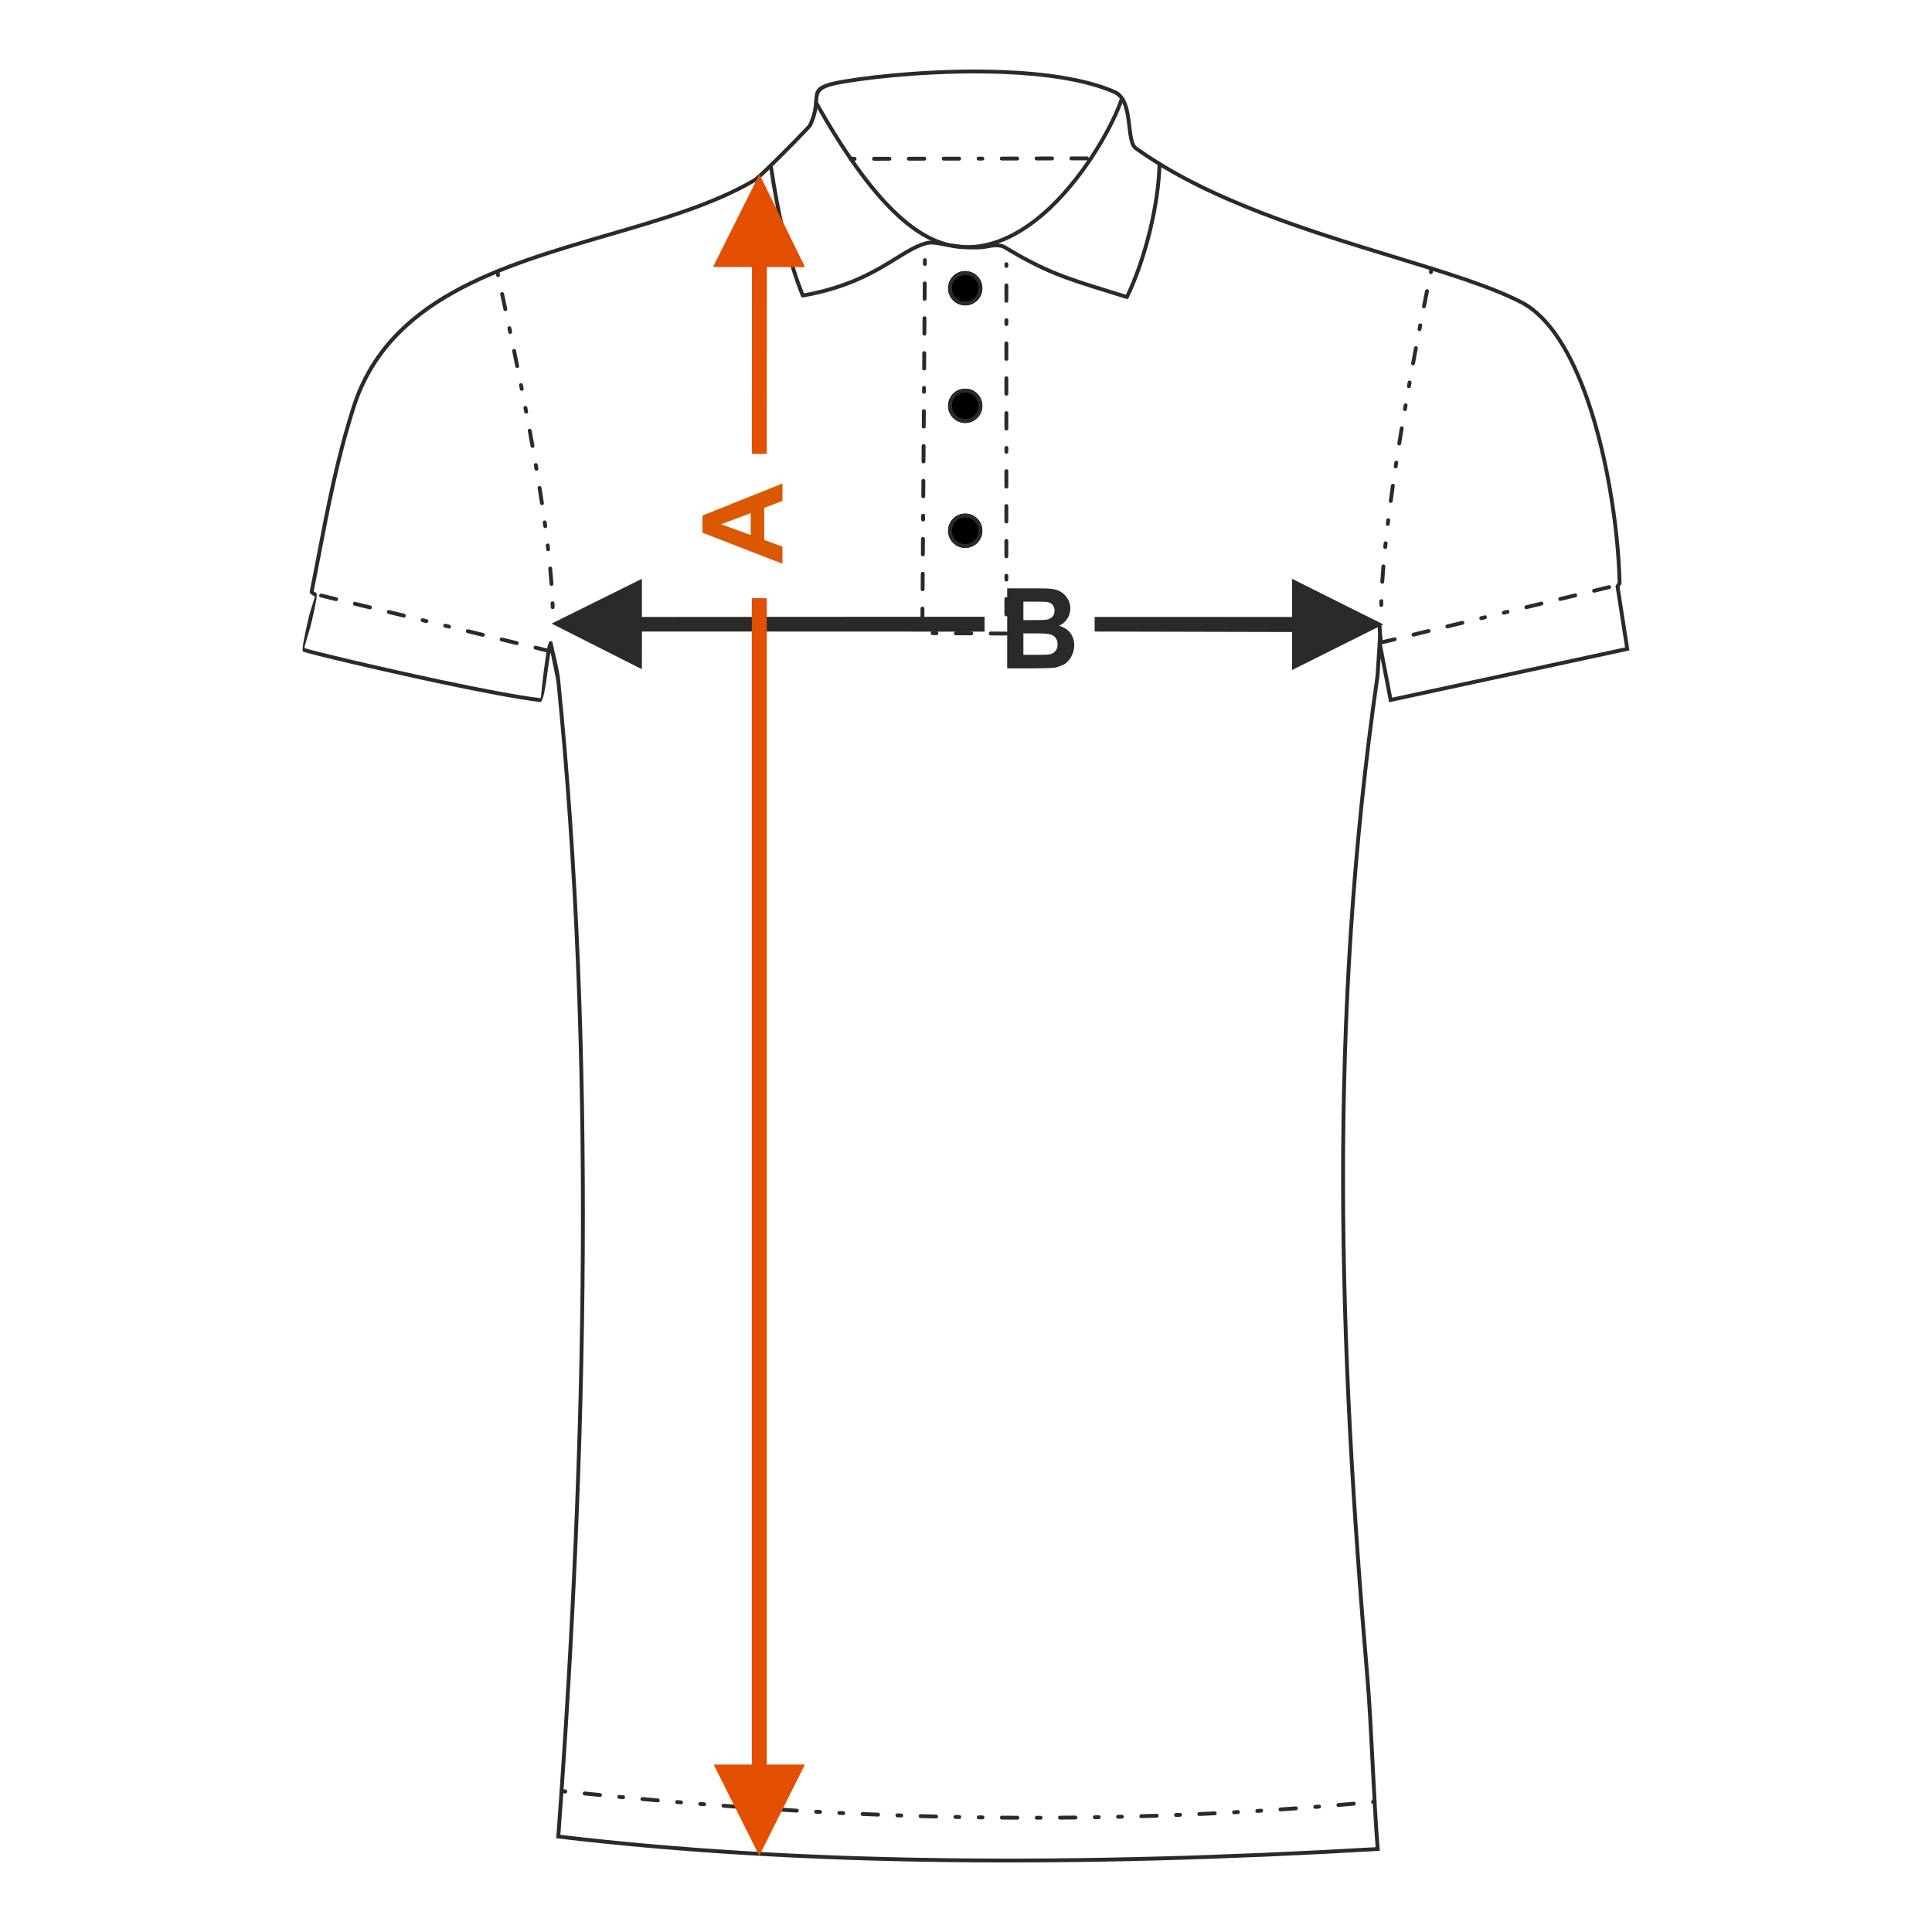 <?xml version="1.0" encoding="UTF-8"?>
<!DOCTYPE svg PUBLIC "-//W3C//DTD SVG 1.1//EN" "http://www.w3.org/Graphics/SVG/1.1/DTD/svg11.dtd">
<!-- Creator: CorelDRAW 2017 -->
<svg xmlns="http://www.w3.org/2000/svg" xml:space="preserve" width="1000px" height="1000px" version="1.1" style="shape-rendering:geometricPrecision; text-rendering:geometricPrecision; image-rendering:optimizeQuality; fill-rule:evenodd; clip-rule:evenodd"
viewBox="0 0 1000 1000"
 xmlns:xlink="http://www.w3.org/1999/xlink">
 <defs>
  <style type="text/css">
   <![CDATA[
    .fil1 {fill:none}
    .fil4 {fill:#2B2A29}
    .fil5 {fill:black}
    .fil3 {fill:#2B2A29;fill-rule:nonzero}
    .fil0 {fill:#2B2A29;fill-rule:nonzero}
    .fil2 {fill:#DB5800;fill-rule:nonzero}
    .fil6 {fill:#E34F00;fill-rule:nonzero}
   ]]>
  </style>
 </defs>
 <g id="Ebene_x0020_1">
  <path class="fil0" d="M521.317 304.525l16.563 0c3.287,0 5.726,0.135 7.337,0.405 1.619,0.28 3.056,0.848 4.328,1.707 1.272,0.867 2.333,2.014 3.182,3.451 0.848,1.436 1.272,3.056 1.272,4.839 0,1.929 -0.52,3.712 -1.562,5.322 -1.041,1.62 -2.458,2.825 -4.242,3.634 2.517,0.743 4.444,1.996 5.804,3.77 1.35,1.774 2.025,3.856 2.025,6.257 0,1.89 -0.434,3.721 -1.311,5.505 -0.877,1.783 -2.074,3.21 -3.596,4.28 0,0 -3.385,1.717 -5.611,1.967 -1.389,0.145 -4.753,0.241 -10.085,0.279l-14.104 0 0 -41.416zm8.388 6.883l0 9.544 5.475 0c3.249,0 5.274,-0.048 6.064,-0.144 1.427,-0.163 2.555,-0.656 3.375,-1.475 0.819,-0.819 1.224,-1.889 1.224,-3.22 0,-1.282 -0.356,-2.313 -1.06,-3.114 -0.704,-0.8 -1.755,-1.282 -3.144,-1.446 -0.829,-0.097 -3.21,-0.145 -7.133,-0.145l-4.801 0zm0 16.428l0 11.106 7.751 0c3.008,0 4.926,-0.086 5.736,-0.25 1.244,-0.232 2.256,-0.781 3.036,-1.658 0.782,-0.888 1.177,-2.054 1.177,-3.529 0,-1.253 -0.299,-2.304 -0.907,-3.171 -0.597,-0.868 -1.474,-1.505 -2.612,-1.9 -1.138,-0.395 -3.615,-0.598 -7.423,-0.598l-6.758 0z"/>
  <rect class="fil1" x="-0.001" y="-0.001" width="1000.002" height="1000.002"/>
  <polygon class="fil0" points="668.79,319.332 566.599,319.298 566.599,326.887 668.803,327.136 668.79,346.804 716.006,323.189 668.79,299.588 "/>
  <polygon class="fil0" points="285.51,322.771 332.249,299.588 332.249,319.332 509.615,319.222 509.615,326.934 332.287,326.867 332.223,346.386 "/>
  <path class="fil2" d="M404.994 250.26l0 9.034 -9.428 3.576 0 16.612 9.428 3.441 0 8.87 -41.416 -16.081 0 -8.86 41.416 -16.592zm-16.427 15.329l-15.329 5.756 15.329 5.592 0 -11.348z"/>
  <path class="fil3" d="M713.167 958.033c-77.448,4.523 -152.102,6.648 -223.112,5.775 -71.023,-0.874 -138.375,-4.748 -201.203,-12.222l-0.95 -0.114 0.354 -4.849c7.126,-97.622 11.857,-198.538 12.404,-298.867 0.547,-100.324 -3.089,-200.101 -12.693,-295.459l-3.048 -14.889c-0.422,2.563 -0.893,5.952 -1.374,9.411 -1.137,8.185 -2.33,16.741 -3.984,16.547 -11.657,-1.37 -31.63,-5.235 -52.112,-9.584 -33.391,-7.091 -68.22,-15.499 -70.545,-16.478 -1.029,-0.433 0.848,-8.757 2.621,-16.629 1.419,-6.301 3.837,-11.769 3.302,-12.024 -0.735,-0.356 -1.307,-0.683 -1.69,-0.976 -0.644,-0.493 -0.927,-1.035 -0.81,-1.621 1.264,-6.262 2.532,-12.88 3.809,-19.547 4.693,-24.483 9.528,-49.713 17.974,-76.166 18.012,-56.416 76.549,-73.453 132.389,-89.704 27.61,-8.034 54.558,-15.878 75.472,-28.186 0.474,-0.279 1.464,-1.111 2.798,-2.318 1.517,-1.373 3.502,-3.264 5.702,-5.407 3.776,-3.677 8.114,-8.035 11.78,-11.775 4.509,-4.601 7.976,-8.21 8.066,-8.397 2.606,-5.376 2.889,-9.292 3.103,-12.255 0.437,-6.086 0.621,-8.617 15.303,-11.086 18.118,-3.048 50.924,-6.158 82.273,-4.944 21.969,0.85 43.243,3.826 58.307,10.434 6.38,2.799 7.393,11.366 8.269,18.777 0.57,4.817 1.077,9.104 2.851,10.383 37.18,26.802 89.275,42.701 133.374,56.159 26.515,8.092 50.151,15.307 66.02,23.499 15.182,7.838 26.539,27.445 34.664,50.658 11.287,32.251 16.381,71.555 16.801,95.719l0.006 0.313 -1.013 1.522 5.115 32.927c-41.467,8.931 -82.931,17.884 -124.394,26.841l-4.397 -22.864 -0.601 9.305c-12.893,89.25 -17.906,175.601 -17.841,261.277 0.065,85.666 5.21,170.714 12.629,257.34 1.059,12.375 1.873,28.396 2.688,44.475 0.794,15.639 1.591,31.335 2.637,43.919l0.085 1.019 -1.029 0.061zm-223.088 3.778c70.62,0.868 144.885,-1.234 221.952,-5.715 -0.996,-12.306 -1.776,-27.664 -2.553,-42.969 -0.812,-15.991 -1.62,-31.926 -2.689,-44.404 -7.418,-86.624 -12.563,-171.71 -12.628,-257.504 -0.065,-85.774 4.95,-172.21 17.851,-261.525l1.595 -24.802 6.967 36.221 120.554 -26.012 -4.946 -31.833 1.098 -1.649c-0.456,-24.032 -5.52,-62.879 -16.685,-94.782 -7.971,-22.775 -19.032,-41.968 -33.694,-49.539 -15.727,-8.119 -39.271,-15.306 -65.684,-23.366 -44.246,-13.503 -96.514,-29.456 -133.961,-56.449 -2.492,-1.797 -3.049,-6.493 -3.672,-11.768 -0.814,-6.886 -1.756,-14.845 -7.079,-17.179 -14.814,-6.498 -35.836,-9.43 -57.58,-10.271 -31.195,-1.207 -63.842,1.888 -81.873,4.921 -13.128,2.208 -13.278,4.277 -13.636,9.253 -0.225,3.127 -0.523,7.262 -3.298,12.983 -0.17,0.353 -3.798,4.192 -8.442,8.929 -3.691,3.766 -8.044,8.14 -11.811,11.808 -2.161,2.106 -4.158,4.005 -5.757,5.453 -1.432,1.295 -2.53,2.209 -3.127,2.561 -21.131,12.436 -48.196,20.313 -75.926,28.382 -55.34,16.106 -113.355,32.99 -131.043,88.389 -8.4,26.31 -13.227,51.497 -17.911,75.939 -1.218,6.354 -2.426,12.658 -3.745,19.206 0.28,0.215 0.733,0.47 1.332,0.756 0.903,0.428 -0.615,7.167 -2.214,14.268 -1.595,7.08 -4.31,14.135 -3.794,14.351 2.261,0.953 36.88,9.289 70.184,16.36 20.431,4.339 40.34,8.192 51.924,9.554 0.28,0.033 0.771,-7.598 1.776,-14.834 0.566,-4.065 1.118,-8.035 1.58,-10.643 0.458,-2.59 1.093,-4.161 2.042,-3.994l0.67 0.119c1.152,5.638 3.613,14.733 4.094,20.024 9.614,95.437 13.254,195.299 12.706,295.715 -0.547,100.431 -5.279,201.383 -12.403,298.999l-0.216 2.945c62.52,7.396 129.478,11.234 200.042,12.102z"/>
  <path class="fil4" d="M579.61 51.089c0.173,-0.524 0.737,-0.807 1.26,-0.635 0.523,0.174 0.807,0.737 0.634,1.261 -4.027,12.087 -18.006,38.513 -37.821,57.032 -12.887,12.044 -28.26,20.774 -45.029,20.165 -12.005,-0.437 -24.107,-6.475 -36.838,-18.874 -12.61,-12.28 -25.874,-30.844 -40.322,-56.442 -0.269,-0.479 -0.1,-1.088 0.381,-1.358 0.479,-0.27 1.088,-0.1 1.358,0.379 14.348,25.421 27.498,43.835 39.977,55.988 12.357,12.035 24.021,17.892 35.515,18.31 16.151,0.588 31.054,-7.911 43.596,-19.631 19.548,-18.27 33.325,-44.297 37.289,-56.195z"/>
  <path class="fil4" d="M290.737 926.061c-1.351,-0.122 -1.49,1.877 -0.21,1.993l1.992 0.209c1.351,0.123 1.49,-1.876 0.21,-1.992l-1.992 -0.21zm420.854 7.536c1.302,-0.119 1.137,-2.116 -0.188,-1.996l-0.791 0.075c-1.303,0.118 -1.137,2.115 0.188,1.995l0.791 -0.074zm-10.777 0.986c1.324,-0.119 1.134,-2.115 -0.174,-1.996l-7.983 0.69c-1.332,0.121 -1.132,2.116 0.168,1.998l7.989 -0.692zm-17.981 1.507c1.345,-0.122 1.127,-2.115 -0.157,-1.998l-1.997 0.157c-1.347,0.123 -1.127,2.114 0.155,1.997l1.999 -0.156zm-11.997 0.908c1.363,-0.124 1.125,-2.115 -0.143,-1.999 -2.662,0.191 -5.331,0.358 -7.991,0.561 -1.375,0.124 -1.123,2.114 0.134,2 2.665,-0.196 5.334,-0.371 8,-0.562zm-18.003 1.214c1.385,-0.126 1.121,-2.113 -0.126,-2 -0.664,0.041 -1.334,0.075 -1.997,0.125 -1.391,0.127 -1.12,2.113 0.12,2l2.003 -0.125zm-12.009 0.714c1.401,-0.128 1.117,-2.114 -0.113,-2.002l-1.999 0.112c-1.405,0.128 -1.117,2.112 0.109,2.001l2.003 -0.111zm-12.014 0.634c1.417,-0.129 1.115,-2.111 -0.099,-2.001l-8.002 0.379c-1.328,0.121 -1.243,2.002 0.09,2.002l8.011 -0.38zm-18.028 0.807c1.223,0 1.34,-2.003 -0.079,-2.003l-2.001 0.079c-1.225,0 -1.34,2.003 0.077,2.003l2.003 -0.079zm-12.022 0.442c1.239,0 1.338,-2.004 -0.066,-2.004l-8.008 0.252c-1.249,0 -1.335,2.003 0.058,2.003l8.016 -0.251zm-18.037 0.517c1.261,0 1.332,-2.003 -0.048,-2.003l-2.002 0.046c-1.265,0 -1.332,2.004 0.045,2.004l2.005 -0.047zm-12.028 0.249c1.278,0 1.329,-2.003 -0.035,-2.003l-2.002 0.035c-1.28,0 -1.33,2.003 0.033,2.003l2.004 -0.035zm-12.029 0.174c1.293,0 1.326,-2.003 -0.023,-2.003l-8.011 0.073c-1.303,0 -1.324,2.004 0.015,2.004l8.019 -0.074zm-18.045 0.119c1.316,0 1.319,-2.004 -0.003,-2.004l-1.997 0.003c-0.527,0.001 -0.956,0.401 -1.002,0.906 -0.06,0.595 0.414,1.098 0.997,1.098 0.594,-0.05 1.379,-0.002 2.005,-0.003zm-12.03 -0.015c1.333,0 1.318,-2.003 0.01,-2.003l-8.013 -0.05c-1.342,0 -1.316,2.004 -0.016,2.004l8.019 0.049zm-18.045 -0.158c1.356,0 1.314,-2.003 0.029,-2.003l-2.003 -0.028c-1.358,0 -1.314,2.004 -0.029,2.004l2.003 0.027zm-12.027 -0.196c1.37,0 1.311,-2.003 0.039,-2.003l-2.002 -0.039c-1.373,0 -1.31,2.003 -0.042,2.003l2.005 0.039zm-12.027 -0.267c1.384,0 1.309,-2.004 0.051,-2.004l-8.009 -0.217c-1.394,0 -1.307,2.003 -0.058,2.003l8.016 0.218zm-18.035 -0.533c1.404,0 1.304,-2.004 0.067,-2.004l-2.001 -0.068c-1.409,0 -1.303,2.002 -0.071,2.002l2.005 0.07zm-12.023 -0.442c1.421,0 1.301,-2.003 0.08,-2.003 -2.668,-0.104 -5.337,-0.213 -8.005,-0.332 -1.328,0 -1.419,1.882 -0.088,2.002 2.671,0.118 5.342,0.228 8.013,0.333zm-18.026 -0.789c1.341,0 1.415,-1.882 0.097,-2.002l-2.001 -0.097c-1.343,0 -1.414,1.882 -0.099,2.002l2.003 0.097zm-12.014 -0.608c1.224,0.111 1.514,-1.873 0.107,-2.002l-2 -0.108c-1.227,-0.112 -1.514,1.874 -0.11,2.002l2.003 0.108zm-12.011 -0.673c1.237,0.112 1.512,-1.875 0.118,-2.001 -2.666,-0.155 -5.332,-0.316 -7.997,-0.483 -1.247,-0.113 -1.51,1.874 -0.125,2 2.667,0.166 5.336,0.328 8.004,0.484zm-18.008 -1.126c1.256,0.114 1.508,-1.875 0.133,-2l-1.999 -0.134c-1.258,-0.114 -1.508,1.875 -0.134,2l2 0.134zm-12.001 -0.827c1.269,0.115 1.505,-1.875 0.145,-1.999 -2.665,-0.19 -5.329,-0.382 -7.992,-0.585 -1.277,-0.115 -1.504,1.876 -0.15,1.999 2.665,0.202 5.331,0.394 7.997,0.585zm-17.992 -1.351c1.286,0.116 1.503,-1.876 0.158,-1.998l-1.997 -0.158c-1.288,-0.118 -1.501,1.875 -0.16,1.997l1.999 0.159zm-11.989 -0.972c1.299,0.119 1.5,-1.876 0.167,-1.997l-1.996 -0.167c-1.3,-0.119 -1.498,1.876 -0.169,1.996l1.998 0.168zm-11.985 -1.028c1.31,0.119 1.498,-1.876 0.177,-1.996 -2.661,-0.231 -5.321,-0.471 -7.981,-0.713 -1.317,-0.12 -1.497,1.876 -0.182,1.996 2.661,0.242 5.323,0.482 7.986,0.713zm-17.967 -1.637c1.326,0.12 1.49,-1.878 0.189,-1.996l-1.994 -0.189c-1.327,-0.122 -1.491,1.876 -0.191,1.994l1.996 0.191zm-11.972 -1.157c1.333,0.121 1.491,-1.877 0.198,-1.995l-7.974 -0.797c-1.338,-0.122 -1.493,1.876 -0.203,1.993l7.979 0.799z"/>
  <path class="fil4" d="M397.961 85.795c-0.078,-0.547 0.303,-1.054 0.85,-1.132 0.546,-0.077 1.053,0.303 1.131,0.851 1.715,11.85 4.075,24.781 7.155,37.282 2.523,10.244 5.53,20.202 9.061,29.043 23.337,-4.219 36.842,-12.558 47.191,-18.949 5.864,-3.623 10.739,-6.632 15.871,-7.988 2.806,-0.742 5.541,-0.217 8.805,0.409 1.038,0.199 2.136,0.41 3.355,0.598 3.287,0.504 6.918,0.945 10.36,1.112 3.417,0.166 6.669,0.067 9.246,-0.498 1.872,-0.41 3.748,-0.606 5.419,-0.524 1.609,0.081 3.046,0.426 4.141,1.09 20.838,12.639 31.712,16.002 54.051,22.911l8.172 2.536c4.561,-9.633 8.521,-21.27 11.407,-33.067 2.946,-12.043 4.774,-24.243 4.981,-34.639 0.01,-0.55 0.466,-0.989 1.017,-0.978 0.551,0.01 0.989,0.466 0.979,1.017 -0.21,10.548 -2.058,22.898 -5.036,35.07 -2.995,12.244 -7.136,24.322 -11.906,34.22 -0.204,0.455 -0.722,0.697 -1.211,0.545 -3.513,-1.1 -6.346,-1.976 -8.99,-2.794 -22.492,-6.955 -33.44,-10.342 -54.497,-23.115 -0.792,-0.481 -1.909,-0.735 -3.201,-0.799 -1.484,-0.074 -3.184,0.107 -4.903,0.485 -2.752,0.603 -6.181,0.71 -9.763,0.537 -3.555,-0.173 -7.246,-0.619 -10.564,-1.129 -1.184,-0.181 -2.339,-0.404 -3.433,-0.613 -3.022,-0.58 -5.555,-1.066 -7.921,-0.44 -4.852,1.282 -9.608,4.219 -15.33,7.753 -10.615,6.555 -24.498,15.131 -48.693,19.365 -0.454,0.079 -0.919,-0.166 -1.099,-0.61 -3.697,-9.112 -6.834,-19.441 -9.452,-30.07 -3.097,-12.575 -5.471,-25.574 -7.193,-37.479z"/>
  <path class="fil4" d="M479.728 134.657c0,-1.339 -2.004,-1.317 -2.004,-0.014l-0.013 2.003c0,1.338 2.004,1.317 2.004,0.014l0.013 -2.003zm42.183 2.059c0,-0.522 -0.401,-0.951 -0.906,-0.997 -0.595,-0.06 -1.097,0.415 -1.097,0.997l-0.001 0.95c0,0.522 0.401,0.951 0.906,0.997 0.594,0.06 1.097,-0.415 1.097,-0.997l0.001 -0.95zm-0.002 10.97c0,-0.522 -0.401,-0.951 -0.907,-0.997 -0.594,-0.06 -1.096,0.415 -1.096,0.997l-0.002 8.016c0,0.522 0.401,0.951 0.906,0.997 0.595,0.06 1.097,-0.415 1.097,-0.997l0.002 -8.016zm-0.003 18.036c0,-0.522 -0.401,-0.951 -0.906,-0.997 -0.594,-0.06 -1.098,0.415 -1.098,0.997l0 2.003c0,0.523 0.401,0.952 0.906,0.997 0.594,0.06 1.098,-0.414 1.098,-0.997l0 -2.003zm-0.001 12.024c0,-0.522 -0.401,-0.951 -0.907,-0.998 -0.594,-0.06 -1.097,0.415 -1.097,0.998l0 8.016c0,0.521 0.4,0.95 0.905,0.997 0.595,0.059 1.098,-0.415 1.098,-0.997l0.001 -8.016zm-0.003 18.035c0,-0.522 -0.4,-0.951 -0.905,-0.996 -0.595,-0.06 -1.098,0.415 -1.098,0.996l-0.001 8.016c0,0.522 0.401,0.951 0.907,0.997 0.594,0.06 1.097,-0.415 1.097,-0.997l0 -8.016zm-0.001 18.036c0,-0.521 -0.401,-0.951 -0.906,-0.997 -0.594,-0.06 -1.097,0.415 -1.097,0.997l-0.001 8.016c0,0.522 0.401,0.951 0.906,0.997 0.595,0.059 1.097,-0.415 1.097,-0.997l0.001 -8.016zm-0.002 18.036c0,-0.522 -0.401,-0.951 -0.906,-0.997 -0.595,-0.06 -1.097,0.414 -1.097,0.997l0 2.004c0,0.521 0.4,0.95 0.906,0.997 0.594,0.06 1.097,-0.415 1.097,-0.997l0 -2.004zm-0.001 12.024c0,-0.522 -0.4,-0.951 -0.906,-0.997 -0.594,-0.06 -1.097,0.414 -1.097,0.997l-0.001 8.016c0,0.522 0.401,0.951 0.906,0.996 0.595,0.06 1.098,-0.415 1.098,-0.996l0 -8.016zm-0.001 18.035c0,-0.521 -0.401,-0.95 -0.906,-0.997 -0.595,-0.059 -1.097,0.415 -1.097,0.997l-0.001 8.016c0,0.522 0.401,0.951 0.905,0.998 0.595,0.059 1.098,-0.415 1.098,-0.998l0.001 -8.016zm-0.002 18.036c0,-0.522 -0.4,-0.951 -0.905,-0.997 -0.595,-0.059 -1.098,0.415 -1.098,0.997l-0.001 8.016c0,0.522 0.401,0.951 0.907,0.997 0.594,0.06 1.097,-0.415 1.097,-0.997l0 -8.016zm0 18.036c0,-0.522 -0.401,-0.951 -0.907,-0.997 -0.594,-0.06 -1.097,0.415 -1.097,0.997l0 2.004c0,0.522 0.4,0.951 0.906,0.997 0.594,0.06 1.098,-0.415 1.098,-0.997l0 -2.004zm-0.001 12.024c0,-0.522 -0.401,-0.951 -0.906,-0.997 -0.594,-0.06 -1.097,0.415 -1.097,0.997l-0.001 8.015c0,0.522 0.401,0.952 0.905,0.998 0.596,0.059 1.098,-0.415 1.098,-0.998l0.001 -8.015zm-1.111 18.933c1.334,0 1.317,-2.003 0.01,-2.003l-8.016 -0.043c-1.334,0 -1.317,2.003 -0.01,2.003l8.016 0.043zm-18.036 -0.096c1.334,0 1.318,-2.004 0.01,-2.004l-8.015 -0.042c-1.335,0 -1.318,2.004 -0.011,2.004l8.016 0.042zm-18.036 -0.096c1.335,0 1.318,-2.003 0.011,-2.003l-2.004 -0.011c-1.335,0 -1.318,2.004 -0.011,2.004l2.004 0.01zm-8.295 -5.737c0,1.338 2.003,1.316 2.003,0.014l0.056 -8.016c0,-1.339 -2.003,-1.317 -2.003,-0.014l-0.056 8.016zm0.126 -18.037c0,1.339 2.004,1.318 2.004,0.015l0.056 -8.016c0,-1.338 -2.004,-1.317 -2.004,-0.014l-0.056 8.015zm0.126 -18.035c0,1.338 2.004,1.317 2.004,0.014l0.055 -8.016c0,-1.338 -2.003,-1.317 -2.003,-0.014l-0.056 8.016zm0.126 -18.036c0,1.338 2.003,1.317 2.003,0.015l0.013 -2.004c0,-1.339 -2.003,-1.318 -2.003,-0.015l-0.013 2.004zm0.083 -12.024c0,1.339 2.003,1.317 2.003,0.015l0.056 -8.017c0,-1.337 -2.004,-1.316 -2.004,-0.014l-0.055 8.016zm0.125 -18.036c0,1.339 2.003,1.318 2.003,0.015l0.056 -8.016c0,-1.339 -2.003,-1.317 -2.003,-0.014l-0.056 8.015zm0.126 -18.035c0,1.338 2.003,1.317 2.003,0.014l0.056 -8.016c0,-1.338 -2.004,-1.317 -2.004,-0.014l-0.055 8.016zm0.126 -18.036c0,1.338 2.003,1.317 2.003,0.014l0.013 -2.004c0,-1.338 -2.003,-1.317 -2.003,-0.014l-0.013 2.004zm0.083 -12.023c0,1.338 2.003,1.317 2.003,0.014l0.055 -8.016c0,-1.337 -2.003,-1.316 -2.003,-0.014l-0.055 8.016zm0.124 -18.035c0,1.339 2.004,1.318 2.004,0.014l0.055 -8.015c0,-1.338 -2.003,-1.317 -2.003,-0.014l-0.056 8.015zm0.126 -18.034c0,1.338 2.003,1.317 2.003,0.014l0.056 -8.015c0,-1.339 -2.004,-1.318 -2.004,-0.014l-0.055 8.015z"/>
  <circle class="fil5" cx="499.599" cy="149.192" r="8.868"/>
  <path class="fil4" d="M499.598 140.324c4.899,0 8.869,3.971 8.869,8.868 0,4.898 -3.97,8.869 -8.869,8.869 -4.898,0 -8.868,-3.971 -8.868,-8.869 0,-4.897 3.97,-8.868 8.868,-8.868zm4.855 4.014c-1.242,-1.241 -2.959,-2.01 -4.855,-2.01 -1.894,0 -3.612,0.769 -4.853,2.01 -1.244,1.238 -2.011,2.956 -2.011,4.854 0,1.851 0.73,3.531 1.916,4.765l0.095 0.09c1.241,1.241 2.959,2.01 4.853,2.01 1.896,0 3.613,-0.769 4.855,-2.01 1.243,-1.238 2.01,-2.956 2.01,-4.855 0,-1.85 -0.729,-3.53 -1.915,-4.764l-0.095 -0.09z"/>
  <circle class="fil5" cx="499.599" cy="210.056" r="8.868"/>
  <path class="fil4" d="M499.598 201.188c4.899,0 8.869,3.97 8.869,8.868 0,4.898 -3.97,8.868 -8.869,8.868 -4.898,0 -8.868,-3.97 -8.868,-8.868 0,-4.898 3.97,-8.868 8.868,-8.868zm4.855 4.014c-1.242,-1.242 -2.959,-2.01 -4.855,-2.01 -1.894,0 -3.612,0.768 -4.853,2.01 -1.244,1.237 -2.011,2.956 -2.011,4.854 0,1.851 0.73,3.531 1.916,4.765l0.095 0.089c1.241,1.242 2.959,2.01 4.853,2.01 1.896,0 3.613,-0.768 4.855,-2.01 1.243,-1.237 2.01,-2.956 2.01,-4.854 0,-1.851 -0.729,-3.531 -1.915,-4.765l-0.095 -0.089z"/>
  <path class="fil4" d="M440.34 81.211c-1.316,0 -1.319,2.003 0.003,2.003l2.003 -0.003c1.316,0 1.319,-2.004 -0.003,-2.004l-2.003 0.004zm122.245 1.772c1.315,0 1.319,-2.003 -0.004,-2.003l-8.016 0.015c-1.315,0 -1.318,2.004 0.004,2.004l8.016 -0.016zm-18.035 0.036c1.315,0 1.318,-2.004 -0.004,-2.004l-8.016 0.016c-1.316,0 -1.319,2.003 0.003,2.003l8.017 -0.015zm-18.037 0.034c1.316,0 1.319,-2.003 -0.003,-2.003l-8.016 0.015c-1.315,0 -1.318,2.004 0.004,2.004l8.015 -0.016zm-18.035 0.035c1.315,0 1.319,-2.004 -0.004,-2.004l-2.004 0.004c-1.315,0 -1.319,2.003 0.004,2.003l2.004 -0.003zm-12.024 0.022c1.315,0 1.318,-2.004 -0.004,-2.004l-8.015 0.015c-1.316,0 -1.319,2.004 0.003,2.004l8.016 -0.015zm-18.036 0.033c1.316,0 1.319,-2.003 -0.003,-2.003l-8.017 0.015c-1.315,0 -1.318,2.003 0.004,2.003l8.016 -0.015zm-18.035 0.034c1.315,0 1.319,-2.003 -0.004,-2.003l-8.016 0.014c-1.315,0 -1.319,2.004 0.004,2.004l8.016 -0.015z"/>
  <circle class="fil5" cx="499.599" cy="274.713" r="8.868"/>
  <path class="fil4" d="M499.598 265.844c4.899,0 8.869,3.971 8.869,8.868 0,4.899 -3.97,8.869 -8.869,8.869 -4.898,0 -8.868,-3.97 -8.868,-8.869 0,-4.897 3.97,-8.868 8.868,-8.868zm4.855 4.015c-1.242,-1.242 -2.959,-2.011 -4.855,-2.011 -1.894,0 -3.612,0.769 -4.853,2.011 -1.244,1.237 -2.011,2.956 -2.011,4.853 0,1.851 0.73,3.532 1.916,4.766l0.095 0.089c1.241,1.241 2.959,2.01 4.853,2.01 1.896,0 3.613,-0.769 4.855,-2.01 1.243,-1.237 2.01,-2.956 2.01,-4.855 0,-1.85 -0.729,-3.53 -1.915,-4.764l-0.095 -0.089z"/>
  <path class="fil4" d="M742.003 139.131c0.248,-1.363 -1.737,-1.645 -1.962,-0.41l-0.408 1.963c-0.247,1.361 1.737,1.646 1.963,0.408l0.407 -1.961zm-28.316 192.42c0.111,1.218 2.116,1.153 1.987,-0.259 -0.354,-2.621 -0.533,-5.254 -0.648,-7.894 0,-1.23 -2.003,-1.338 -2.003,0.073 0.107,2.692 0.303,5.409 0.664,8.08zm0.245 -18.419c0,1.376 2.004,1.309 2.004,0.043l0.049 -1.993c0,-1.4 -2.004,-1.306 -2.004,-0.063l-0.049 2.013zm0.527 -12.054c-0.113,1.249 1.874,1.51 2,0.128 0.167,-2.659 0.368,-5.319 0.591,-7.974 0.118,-1.299 -1.876,-1.5 -1.998,-0.168 -0.222,2.67 -0.426,5.342 -0.593,8.014zm1.528 -18.009c-0.123,1.346 1.877,1.491 1.994,0.206l0.208 -1.99c0.122,-1.354 -1.877,-1.489 -1.993,-0.212l-0.209 1.996zm1.34 -11.965c-0.126,1.386 1.876,1.481 1.989,0.238 0.071,-0.66 0.16,-1.326 0.243,-1.985 0.126,-1.397 -1.878,-1.481 -1.99,-0.246 -0.081,0.663 -0.172,1.33 -0.242,1.993zm1.525 -11.941c-0.13,1.422 1.875,1.475 1.985,0.267 0.343,-2.645 0.722,-5.293 1.099,-7.933 0.122,-1.345 -1.75,-1.574 -1.985,-0.282 -0.376,2.645 -0.755,5.297 -1.099,7.948zm2.554 -17.87c-0.223,1.226 1.732,1.672 1.982,0.299l0.301 -1.98c0.223,-1.23 -1.732,-1.671 -1.982,-0.302l-0.301 1.983zm1.849 -11.89c-0.227,1.249 1.733,1.667 1.978,0.317 0.421,-2.637 0.85,-5.273 1.285,-7.908 0.23,-1.26 -1.733,-1.665 -1.977,-0.327 -0.434,2.639 -0.866,5.277 -1.286,7.918zm2.949 -17.804c-0.231,1.275 1.735,1.662 1.975,0.338l0.34 -1.974c0.233,-1.277 -1.734,-1.661 -1.975,-0.341l-0.34 1.977zm2.07 -11.851c-0.235,1.29 1.734,1.659 1.972,0.352l0.352 -1.973c0.235,-1.293 -1.735,-1.659 -1.972,-0.353l-0.352 1.974zm2.14 -11.837c-0.238,1.304 1.735,1.657 1.971,0.362 0.492,-2.625 0.97,-5.253 1.463,-7.877 0.24,-1.315 -1.735,-1.653 -1.968,-0.371l-1.466 7.886zm3.337 -17.734c-0.24,1.324 1.737,1.652 1.968,0.379l0.379 -1.967c0.242,-1.326 -1.737,-1.65 -1.968,-0.381l-0.379 1.969zm2.304 -11.806c-0.243,1.338 1.737,1.65 1.966,0.389 0.518,-2.619 1.037,-5.24 1.57,-7.857 0.245,-1.346 -1.736,-1.648 -1.965,-0.396 -0.533,2.618 -1.052,5.241 -1.571,7.864z"/>
  <path class="fil4" d="M258.379 140.249c-0.224,-1.236 -2.209,-0.954 -1.961,0.409l0.412 1.963c0.223,1.23 2.21,0.956 1.96,-0.414l-0.411 -1.958zm25.76 191.836c-0.228,1.258 1.734,1.665 1.978,0.325l-1.978 -0.325zm0.907 -17.799c0,1.258 2.003,1.333 2.003,-0.051 -0.015,-0.641 -0.001,-1.385 -0.056,-2.013 0,-1.233 -2.002,-1.338 -2.002,0.071 0,0.654 0.04,1.335 0.055,1.993zm-0.59 -11.961c0.123,1.36 2.113,1.125 1.998,-0.146 -0.19,-2.671 -0.422,-5.342 -0.672,-8.009 -0.119,-1.302 -2.116,-1.136 -1.996,0.19 0.251,2.651 0.481,5.308 0.67,7.965zm-1.722 -17.908c0.113,1.253 2.115,1.146 1.99,-0.232l-0.235 -1.995c-0.114,-1.241 -2.116,-1.149 -1.99,0.241l0.235 1.986zm-1.506 -11.909c0.238,1.309 2.106,1.057 1.986,-0.271l-0.273 -1.988c-0.237,-1.302 -2.106,-1.059 -1.985,0.276l0.272 1.983zm-1.707 -11.887c0.249,1.371 2.204,0.927 1.981,-0.301 -0.398,-2.644 -0.806,-5.289 -1.232,-7.929 -0.246,-1.35 -2.206,-0.931 -1.979,0.317 0.431,2.632 0.834,5.276 1.23,7.913zm-2.852 -17.791c0.242,1.329 2.207,0.935 1.976,-0.334l-0.335 -1.978c-0.241,-1.325 -2.206,-0.937 -1.976,0.337l0.335 1.975zm-2.055 -11.838c0.238,1.307 2.208,0.938 1.973,-0.352 -0.467,-2.633 -0.944,-5.263 -1.428,-7.893 -0.236,-1.295 -2.209,-0.943 -1.971,0.362 0.483,2.626 0.96,5.254 1.426,7.883zm-3.266 -17.726c0.233,1.276 2.21,0.945 1.97,-0.375l-0.375 -1.969c-0.232,-1.274 -2.209,-0.946 -1.969,0.376l0.374 1.968zm-2.279 -11.8c0.23,1.266 2.209,0.945 1.967,-0.386l-0.388 -1.968c-0.229,-1.261 -2.209,-0.948 -1.966,0.39 0.137,0.651 0.259,1.311 0.387,1.964zm-2.35 -11.786c0.227,1.251 2.209,0.951 1.964,-0.398 -0.527,-2.619 -1.055,-5.242 -1.602,-7.857 -0.226,-1.242 -2.21,-0.954 -1.963,0.404 0.551,2.611 1.074,5.235 1.601,7.851zm-3.637 -17.658c0.224,1.235 2.21,0.954 1.962,-0.411 -0.129,-0.653 -0.274,-1.31 -0.412,-1.963 -0.224,-1.23 -2.21,-0.954 -1.961,0.414 0.139,0.652 0.282,1.307 0.411,1.96zm-2.484 -11.761c0.223,1.226 2.21,0.955 1.96,-0.417l-1.676 -7.84c-0.222,-1.224 -2.209,-0.957 -1.959,0.419l1.675 7.838z"/>
  <path class="fil3" d="M713.866 331.79c-1.341,0.366 -0.734,2.277 0.474,1.948l7.789 -1.893c1.341,-0.366 0.734,-2.278 -0.474,-1.948l-7.789 1.893zm119.257 -26.925c1.341,-0.365 0.734,-2.277 -0.474,-1.948l-7.789 1.894c-1.341,0.365 -0.735,2.277 0.474,1.947l7.789 -1.893zm-17.526 4.26c1.341,-0.365 0.735,-2.277 -0.474,-1.948l-7.789 1.894c-1.341,0.365 -0.734,2.277 0.474,1.948l7.789 -1.894zm-17.526 4.26c1.341,-0.366 0.735,-2.277 -0.473,-1.948l-7.79 1.893c-1.341,0.367 -0.734,2.278 0.474,1.948l7.789 -1.893zm-17.526 4.26c1.342,-0.366 0.735,-2.278 -0.473,-1.948l-1.947 0.474c-1.341,0.365 -0.735,2.277 0.473,1.948l1.947 -0.474zm-11.683 2.84c1.341,-0.366 0.734,-2.277 -0.473,-1.947l-1.948 0.473c-1.341,0.365 -0.734,2.277 0.474,1.947l1.947 -0.473zm-11.684 2.84c1.341,-0.365 0.735,-2.277 -0.473,-1.948l-7.789 1.894c-1.341,0.365 -0.735,2.277 0.473,1.948l7.789 -1.894zm-17.525 4.26c1.341,-0.366 0.735,-2.277 -0.473,-1.947l-7.789 1.892c-1.341,0.367 -0.735,2.278 0.473,1.948l7.789 -1.893z"/>
  <path class="fil3" d="M284.728 338.089c1.208,0.33 1.815,-1.582 0.473,-1.948l-7.789 -1.892c-1.208,-0.33 -1.814,1.581 -0.473,1.947l7.789 1.893zm-118.31 -30.821c-1.208,-0.329 -1.815,1.582 -0.473,1.948l7.789 1.893c1.209,0.33 1.815,-1.582 0.473,-1.947l-7.789 -1.894zm17.526 4.26c-1.208,-0.329 -1.815,1.583 -0.473,1.948l7.789 1.894c1.208,0.329 1.815,-1.583 0.473,-1.948l-7.789 -1.894zm17.526 4.261c-1.208,-0.33 -1.815,1.582 -0.474,1.947l7.79 1.894c1.208,0.329 1.814,-1.583 0.473,-1.948l-7.789 -1.893zm17.526 4.26c-1.208,-0.33 -1.815,1.581 -0.474,1.947l1.948 0.474c1.208,0.329 1.814,-1.583 0.473,-1.948l-1.947 -0.473zm11.683 2.84c-1.208,-0.33 -1.814,1.582 -0.473,1.947l1.947 0.473c1.208,0.33 1.815,-1.582 0.473,-1.947l-1.947 -0.473zm11.684 2.839c-1.208,-0.329 -1.815,1.583 -0.474,1.948l7.789 1.894c1.208,0.329 1.815,-1.583 0.474,-1.948l-7.789 -1.894zm17.525 4.261c-1.208,-0.33 -1.814,1.582 -0.473,1.947l7.789 1.894c1.207,0.329 1.814,-1.583 0.473,-1.948l-7.789 -1.893z"/>
  <polygon class="fil6" points="389.22,138.235 389.146,234.938 396.859,234.938 396.932,138.235 416.691,138.235 393.075,90.133 369.071,138.169 "/>
  <polygon class="fil6" points="393.002,960.556 369.402,913.34 389.146,913.34 389.146,309.625 396.859,309.625 396.859,913.34 416.618,913.34 "/>
 </g>
</svg>
